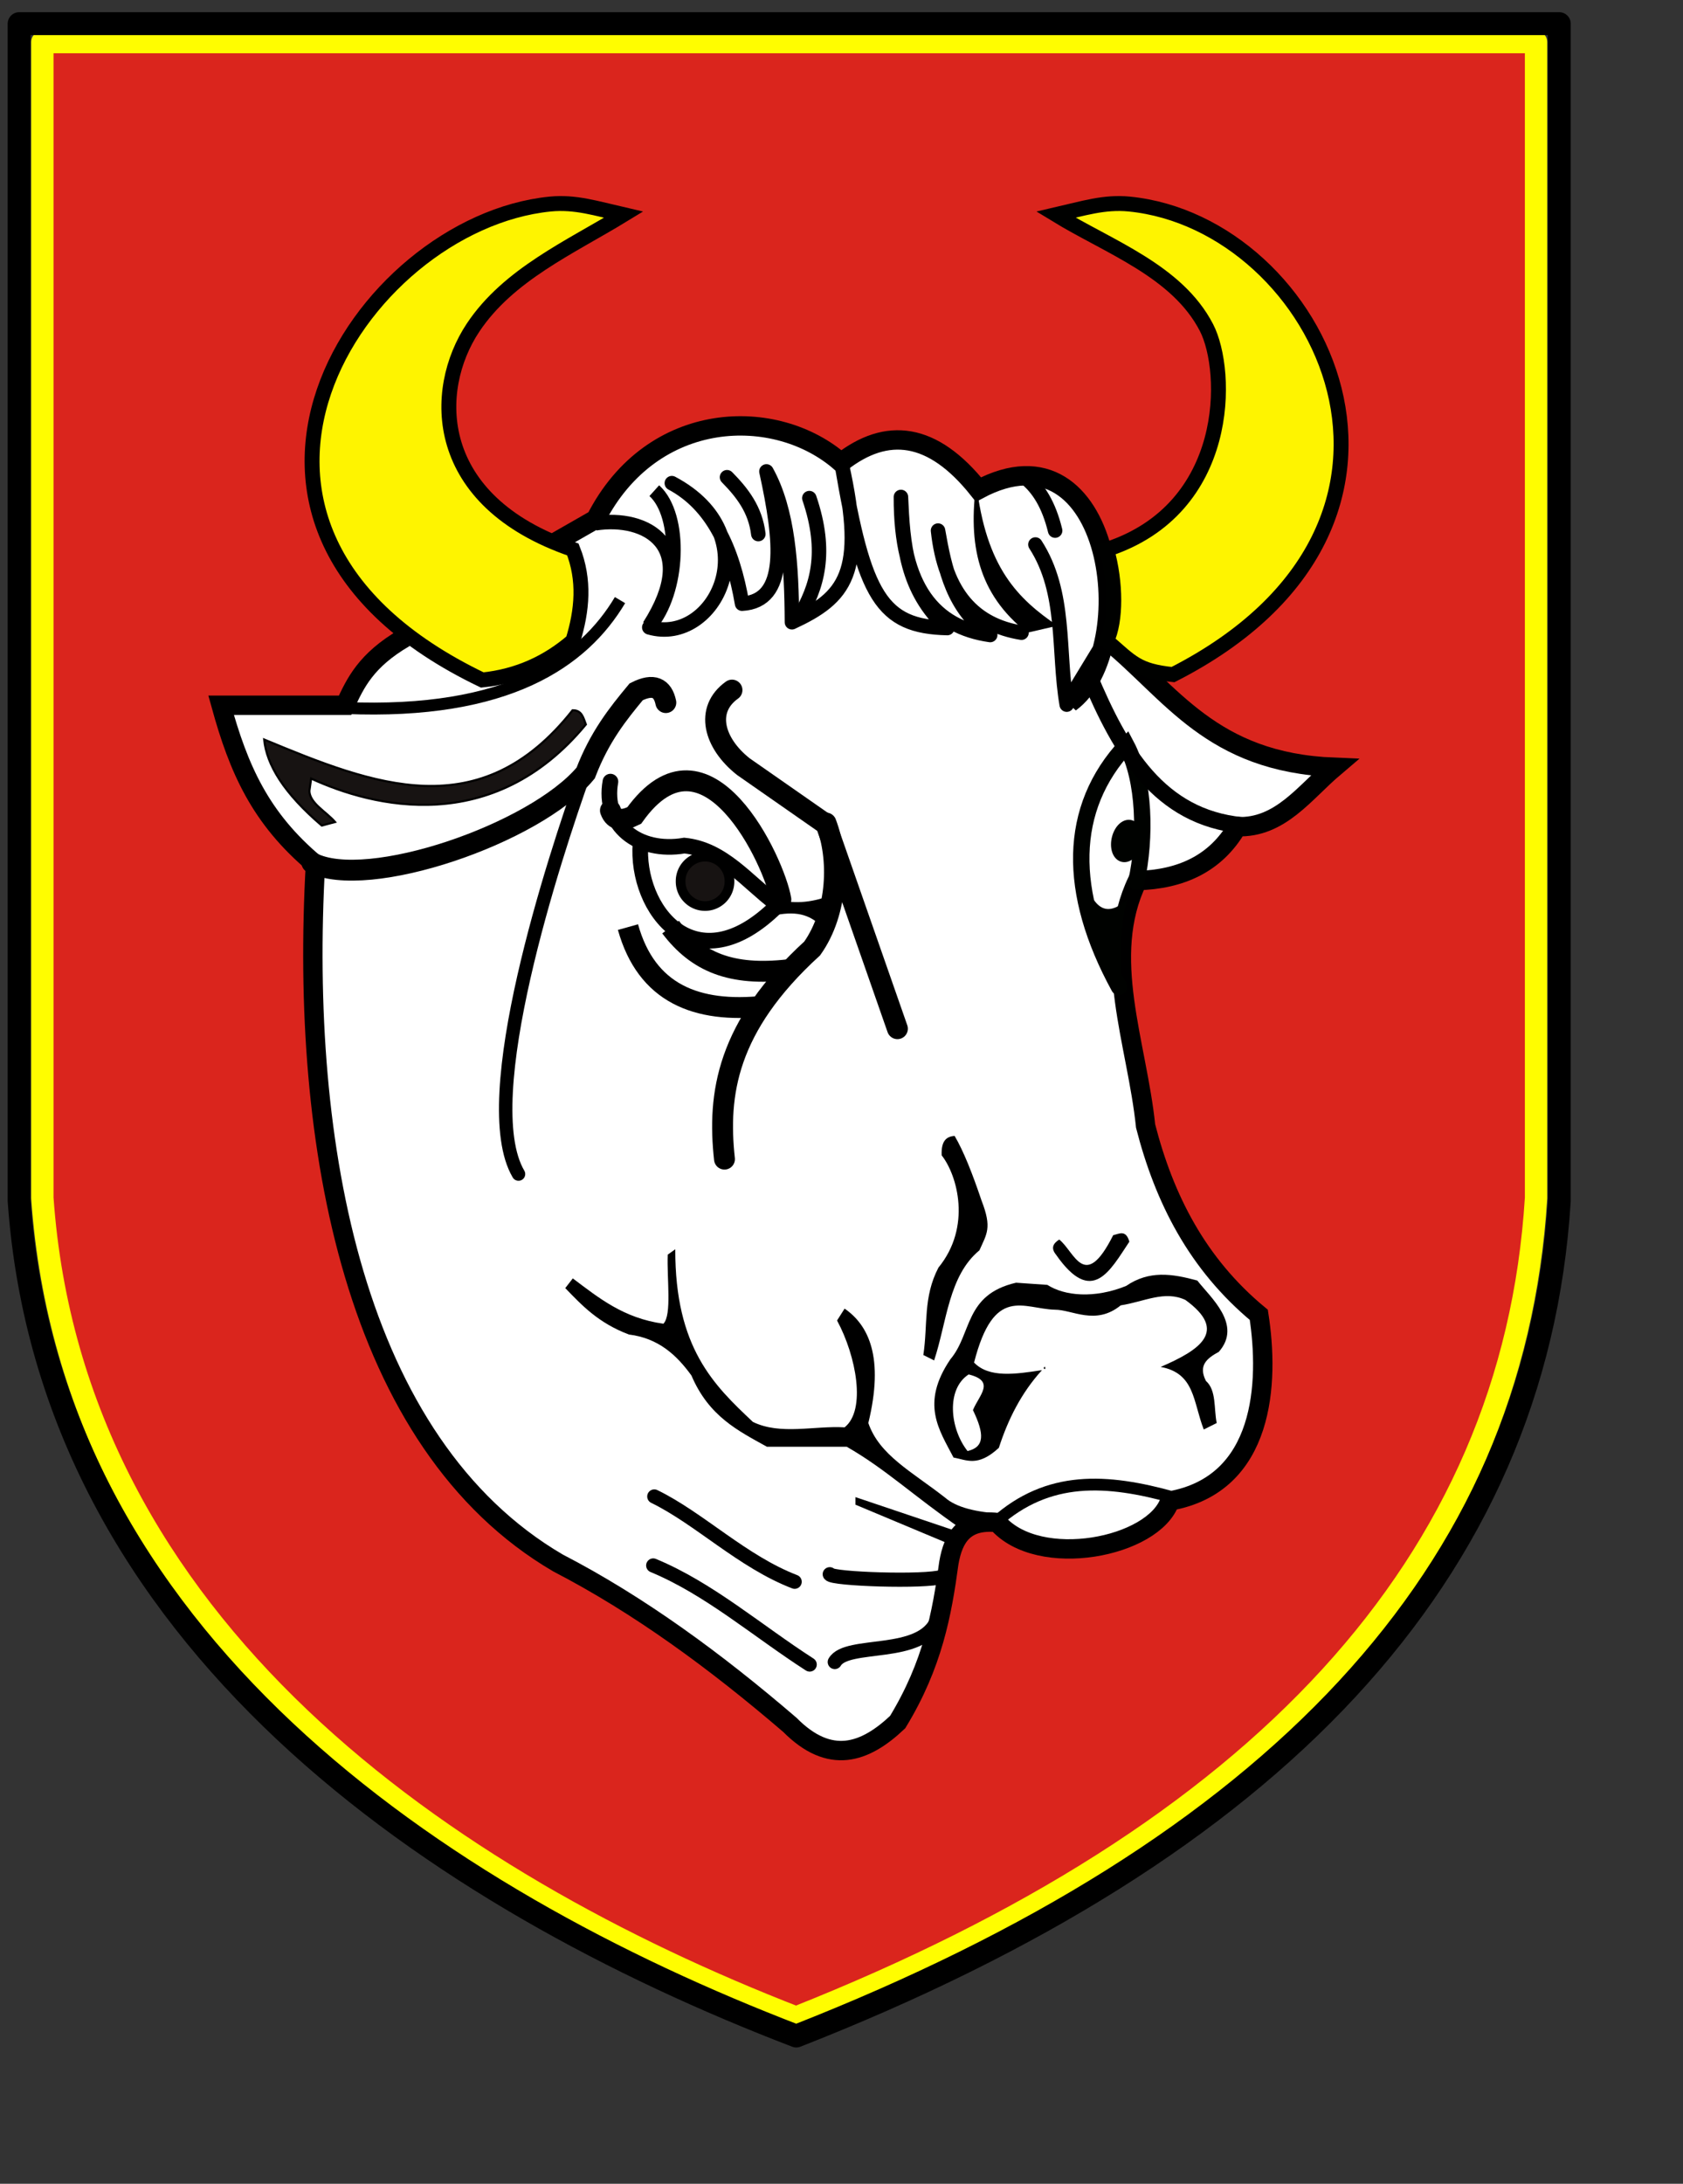 <?xml version="1.0" encoding="UTF-8" standalone="no"?>
<!-- Created with Inkscape (http://www.inkscape.org/) -->
<svg
   xmlns:dc="http://purl.org/dc/elements/1.1/"
   xmlns:cc="http://web.resource.org/cc/"
   xmlns:rdf="http://www.w3.org/1999/02/22-rdf-syntax-ns#"
   xmlns:svg="http://www.w3.org/2000/svg"
   xmlns="http://www.w3.org/2000/svg"
   xmlns:sodipodi="http://inkscape.sourceforge.net/DTD/sodipodi-0.dtd"
   xmlns:inkscape="http://www.inkscape.org/namespaces/inkscape"
   id="svg3095"
   sodipodi:version="0.32"
   inkscape:version="0.42+devel"
   width="600pt"
   height="778pt"
   sodipodi:docbase="D:\Wikipedia\Na zamówienie"
   sodipodi:docname="POL_Człuchów_COA.svg"
   version="1.0">
  <rect width="100%" height="100%" fill="#333333" stroke="none"/>
  <defs
     id="defs3098" />
  <sodipodi:namedview
     inkscape:window-height="669"
     inkscape:window-width="751"
     inkscape:pageshadow="2"
     inkscape:pageopacity="0.0"
     borderopacity="1.0"
     bordercolor="#666666"
     pagecolor="#ffffff"
     id="base"
     showguides="true"
     inkscape:guide-bbox="true"
     inkscape:zoom="0.44654945"
     inkscape:cx="359.40224"
     inkscape:cy="492.75865"
     inkscape:window-x="31"
     inkscape:window-y="-3"
     inkscape:current-layer="svg3095" />
  <g
     id="g3306"
     transform="translate(4.242500e-2,-0.718)">
    <path
       sodipodi:nodetypes="cccccc"
       id="rect3303"
       d="M 20.09,20.709 L 730.107,20.709 L 730.107,569.752 C 719.285,744.213 597.603,872.14 378.355,959.113 C 212.801,894.842 34.411,774.048 20.09,569.752 L 20.09,20.709 z "
       style="fill:#da251d;fill-opacity:1;fill-rule:nonzero;stroke:#fffd00;stroke-width:10.63;stroke-linecap:round;stroke-linejoin:round;stroke-miterlimit:4;stroke-dasharray:none;stroke-dashoffset:0;stroke-opacity:1" />
    <g
       id="g3262">
      <path
         style="fill:#ffffff;fill-opacity:1;fill-rule:evenodd;stroke:#000000;stroke-width:9.213;stroke-linecap:butt;stroke-linejoin:miter;stroke-miterlimit:4;stroke-dasharray:none;stroke-opacity:1"
         d="M 634.193,365.212 C 620.096,377.161 608.509,394.133 588.07,393.398 C 577.748,411.073 561.226,418.413 540.666,419.022 C 523.188,455.206 540.463,496.353 544.509,535.611 C 553.354,570.052 569.028,601.078 598.319,625.295 C 603.346,657.553 601.117,705.681 556.04,713.698 C 548.55,735.742 493.82,746.614 474.043,723.948 C 458.41,722.323 453.073,730.972 450.982,743.166 C 447.736,767.145 443.327,791.416 426.639,818.756 C 410.993,833.552 394.436,839.234 375.391,820.037 C 340.192,789.829 303.816,763.147 265.208,743.166 C 168.101,686.394 142.402,544.617 149.9,411.335 C 123.566,389.351 113.384,365.823 105.058,335.745 L 163.993,335.745 C 168.914,325.068 173.913,314.391 192.18,303.715 L 265.208,257.591 L 283.145,247.342 C 310.056,194.551 369.111,193.422 399.734,220.437 C 421.514,203.38 443.295,205.905 465.075,233.249 C 529.287,198.956 542.63,309.677 508.636,334.463 L 526.572,304.996 C 556.734,329.51 575.506,362.884 634.193,365.212 z "
         id="path3183"
         sodipodi:nodetypes="cccccccccccccccccccccc" />
      <path
         style="fill:#fef400;fill-opacity:1;fill-rule:evenodd;stroke:#000000;stroke-width:7.087;stroke-linecap:butt;stroke-linejoin:miter;stroke-miterlimit:4;stroke-dasharray:none;stroke-opacity:1"
         d="M 296.358,102.7 C 271.077,118.149 241.62,131.095 224.811,156.352 C 205.001,186.119 204.942,238.729 272.264,261.722 C 278.012,276.178 276.732,290.635 272.264,305.091 C 260.354,315.376 246.234,321.979 229.201,323.726 C 76.545,250.52 170.501,106.719 261.45,97.65 C 273.446,96.462 283.451,99.739 296.358,102.7 z "
         id="path3179"
         sodipodi:nodetypes="cscccsc" />
      <path
         style="fill:none;fill-opacity:0.75;fill-rule:evenodd;stroke:#000000;stroke-width:5.669;stroke-linecap:butt;stroke-linejoin:miter;stroke-miterlimit:4;stroke-dasharray:none;stroke-opacity:1"
         d="M 294.676,285.778 C 277.28,314.972 241.449,340.28 163.993,337.026"
         id="path3185"
         sodipodi:nodetypes="cc" />
      <path
         style="fill:none;fill-opacity:0.75;fill-rule:evenodd;stroke:#000000;stroke-width:9.925;stroke-linecap:round;stroke-linejoin:miter;stroke-miterlimit:4;stroke-dasharray:none;stroke-opacity:1"
         d="M 148.198,410.493 C 174.443,424.049 254.39,396.769 278.354,367.914 C 284.923,350.755 293.591,339.89 302.363,329.339 C 310.58,325.182 314.976,327.392 316.456,334.463"
         id="path3187"
         sodipodi:nodetypes="cccc" />
      <path
         style="fill:#171312;fill-opacity:1;fill-rule:evenodd;stroke:#000000;stroke-width:1px;stroke-linecap:butt;stroke-linejoin:miter;stroke-opacity:1"
         d="M 272.123,338.109 C 228.208,393.715 177.728,373.658 125.53,352.01 C 126.711,364.041 134.891,377.472 152.911,392.87 L 159.23,391.185 C 155.019,386.306 147.211,382.325 147.014,376.442 L 147.856,370.545 C 177.218,384.106 234.227,398.397 278.441,344.849 C 277.222,341.715 276.567,338.017 272.123,338.109 z "
         id="path3189"
         sodipodi:nodetypes="cccccccc" />
      <path
         style="fill:none;fill-opacity:0.75;fill-rule:evenodd;stroke:#000000;stroke-width:6.381;stroke-linecap:round;stroke-linejoin:miter;stroke-miterlimit:4;stroke-dasharray:none;stroke-opacity:1"
         d="M 277.599,368.438 C 263.726,407.36 225.597,523.06 246.427,558.419"
         id="path3191"
         sodipodi:nodetypes="cc" />
      <path
         style="fill:none;fill-opacity:0.75;fill-rule:evenodd;stroke:#000000;stroke-width:6.888;stroke-linecap:butt;stroke-linejoin:miter;stroke-miterlimit:4;stroke-dasharray:none;stroke-opacity:1"
         d="M 282.97,249.288 C 306.949,245.547 333.173,259.626 308.586,298.137 C 322.806,281.912 324.132,245.647 310.969,233.799"
         id="path3193"
         sodipodi:nodetypes="ccc" />
      <path
         style="fill:none;fill-opacity:0.75;fill-rule:evenodd;stroke:#000000;stroke-width:6.888;stroke-linecap:round;stroke-linejoin:round;stroke-miterlimit:4;stroke-dasharray:none;stroke-opacity:1"
         d="M 308.586,298.733 C 339.719,307.729 365.923,254.932 319.31,230.225 C 338.489,240.458 348.192,261.115 352.704,287.482 C 374.472,286.24 371.559,257.852 364.278,224.656 C 374.576,243.174 376.273,269.065 376.402,296.299 C 401.731,284.539 411.594,272.941 400.099,221.35 C 410.694,283.919 418.926,298.361 450.249,299.055 C 430.574,281.142 429.197,259.005 428.205,236.78 C 428.036,280.112 444.395,298.651 470.64,302.361 C 452.989,289.582 449.087,271.303 445.841,252.762 C 449.075,282.763 463.189,297.7 485.52,301.259"
         id="path3195"
         sodipodi:nodetypes="ccccccccccc" />
      <path
         style="fill:none;fill-opacity:0.75;fill-rule:evenodd;stroke:#000000;stroke-width:7.441;stroke-linecap:round;stroke-linejoin:miter;stroke-miterlimit:4;stroke-dasharray:none;stroke-opacity:1"
         d="M 290.119,372.007 C 286.408,392.741 303.247,406.085 325.267,402.39 C 343.438,404.173 354.91,419.355 368.755,429.793"
         id="path3197"
         sodipodi:nodetypes="ccc" />
      <path
         style="fill:none;fill-opacity:0.75;fill-rule:evenodd;stroke:#000000;stroke-width:7.441;stroke-linecap:butt;stroke-linejoin:miter;stroke-miterlimit:4;stroke-dasharray:none;stroke-opacity:1"
         d="M 304.416,401.198 C 301.923,432.849 330.476,469.609 369.351,430.984"
         id="path3199"
         sodipodi:nodetypes="cc" />
      <path
         sodipodi:type="arc"
         style="opacity:1;fill:#171312;fill-opacity:1;fill-rule:nonzero;stroke:#000000;stroke-width:4.606;stroke-linecap:round;stroke-linejoin:round;stroke-miterlimit:4;stroke-dasharray:none;stroke-dashoffset:0;stroke-opacity:1"
         id="path3201"
         sodipodi:cx="335.09628"
         sodipodi:cy="419.36774"
         sodipodi:rx="11.616671"
         sodipodi:ry="11.616671"
         d="M 346.713 419.368 A 11.617 11.617 0 1 1  323.48,419.368 A 11.617 11.617 0 1 1  346.713 419.368 z" />
      <path
         style="fill:none;fill-opacity:0.75;fill-rule:evenodd;stroke:#000000;stroke-width:9.925;stroke-linecap:round;stroke-linejoin:miter;stroke-miterlimit:4;stroke-dasharray:none;stroke-opacity:1"
         d="M 290.119,385.709 C 292.057,391.09 296.34,390.61 301.438,388.092 C 335.811,339.984 368.345,410.815 371.138,428.006"
         id="path3203"
         sodipodi:nodetypes="ccc" />
      <path
         style="fill:none;fill-opacity:0.75;fill-rule:evenodd;stroke:#000000;stroke-width:9.925;stroke-linecap:round;stroke-linejoin:miter;stroke-miterlimit:4;stroke-dasharray:none;stroke-opacity:1"
         d="M 347.904,328.519 C 334.85,337.85 339.282,353.773 353.266,364.859 L 392.584,392.262 L 426.54,489.366"
         id="path3205"
         sodipodi:nodetypes="cccc" />
      <path
         style="fill:none;fill-opacity:0.75;fill-rule:evenodd;stroke:#000000;stroke-width:9.925;stroke-linecap:round;stroke-linejoin:miter;stroke-miterlimit:4;stroke-dasharray:none;stroke-opacity:1"
         d="M 392.584,391.666 C 399,408.374 398.415,433.75 386.031,451.239 C 345.367,488.423 340.956,520.428 344.33,551.321"
         id="path3207"
         sodipodi:nodetypes="ccc" />
      <path
         style="fill:none;fill-opacity:0.75;fill-rule:evenodd;stroke:#000000;stroke-width:9.925;stroke-linecap:butt;stroke-linejoin:miter;stroke-miterlimit:4;stroke-dasharray:none;stroke-opacity:1"
         d="M 298.459,441.112 C 307.227,472.508 330.83,482.146 363.393,478.643"
         id="path3209"
         sodipodi:nodetypes="cc" />
      <path
         style="fill:none;fill-opacity:0.75;fill-rule:evenodd;stroke:#000000;stroke-width:9.925;stroke-linecap:butt;stroke-linejoin:miter;stroke-miterlimit:4;stroke-dasharray:none;stroke-opacity:1"
         d="M 318.714,441.112 C 331.305,457.747 347.466,464.467 374.712,461.366"
         id="path3211"
         sodipodi:nodetypes="cc" />
      <path
         style="fill:#000000;fill-opacity:1;fill-rule:evenodd;stroke:none;stroke-width:0.999;stroke-linecap:butt;stroke-linejoin:miter;stroke-miterlimit:4;stroke-dasharray:none;stroke-opacity:1"
         d="M 364.585,436.346 C 376.252,433.266 383.483,434.294 389.605,439.92 L 394.371,426.219 C 385.435,429.532 376.499,430.442 367.563,427.41 L 364.585,436.346 z "
         id="path3213"
         sodipodi:nodetypes="ccccc" />
      <path
         style="fill:none;fill-opacity:0.75;fill-rule:evenodd;stroke:#000000;stroke-width:6.732;stroke-linecap:round;stroke-linejoin:miter;stroke-miterlimit:4;stroke-dasharray:none;stroke-opacity:1"
         d="M 310.457,744.344 C 337.011,755.336 360.114,775.531 384.839,791.399"
         id="path3215"
         sodipodi:nodetypes="cc" />
      <path
         style="fill:none;fill-opacity:0.75;fill-rule:evenodd;stroke:#000000;stroke-width:6.732;stroke-linecap:round;stroke-linejoin:miter;stroke-miterlimit:4;stroke-dasharray:none;stroke-opacity:1"
         d="M 310.969,711.572 C 332.432,722.012 352.823,742.519 377.691,752.081"
         id="path3217"
         sodipodi:nodetypes="cc" />
      <path
         style="fill:none;fill-opacity:0.75;fill-rule:evenodd;stroke:#000000;stroke-width:6.732;stroke-linecap:round;stroke-linejoin:miter;stroke-miterlimit:4;stroke-dasharray:none;stroke-opacity:1"
         d="M 394.371,748.507 C 395.237,750.815 439.702,752.368 447.986,749.698"
         id="path3219"
         sodipodi:nodetypes="cc" />
      <path
         style="fill:none;fill-opacity:0.75;fill-rule:evenodd;stroke:#000000;stroke-width:6.732;stroke-linecap:round;stroke-linejoin:miter;stroke-miterlimit:4;stroke-dasharray:none;stroke-opacity:1"
         d="M 396.754,790.208 C 402.54,780.244 438.41,788.56 445.604,769.953"
         id="path3221"
         sodipodi:nodetypes="cc" />
      <path
         style="fill:none;fill-opacity:0.75;fill-rule:evenodd;stroke:#000000;stroke-width:5.606;stroke-linecap:butt;stroke-linejoin:miter;stroke-miterlimit:4;stroke-dasharray:none;stroke-opacity:1"
         d="M 473.209,723.847 C 498.254,701.485 525.969,703.192 557.802,712.056"
         id="path3223"
         sodipodi:nodetypes="cc" />
      <path
         style="fill:#000000;fill-opacity:1;fill-rule:evenodd;stroke:#000000;stroke-width:1px;stroke-linecap:butt;stroke-linejoin:miter;stroke-opacity:1"
         d="M 407.073,712.568 L 455.778,728.974 L 451.164,733.588 L 407.073,715.132 L 407.073,712.568 z "
         id="path3225" />
      <path
         style="fill:none;fill-opacity:0.75;fill-rule:evenodd;stroke:#000000;stroke-width:1px;stroke-linecap:butt;stroke-linejoin:miter;stroke-opacity:1"
         d="M 456.803,726.923 C 456.632,726.923 456.461,726.923 456.803,726.923 z "
         id="path3227" />
      <path
         style="fill:#000000;fill-opacity:1;fill-rule:evenodd;stroke:none;stroke-width:1px;stroke-linecap:butt;stroke-linejoin:miter;stroke-opacity:1"
         d="M 456.803,726.923 C 433.921,711.113 421.042,698.606 402.459,687.959 L 364.52,687.959 C 350.908,680.391 336.943,673.618 328.632,654.122 C 321.514,644.275 312.804,636.339 298.896,634.64 C 284.303,629.095 276.591,620.798 268.647,612.594 L 272.236,607.98 C 284.536,617.214 296.378,626.904 315.302,629.513 C 319.379,625.363 316.911,608.122 317.353,596.701 L 320.941,594.138 C 320.829,640.993 339.271,658.691 357.855,676.167 C 371.004,682.532 386.906,677.88 401.433,678.731 C 411.778,670.528 406.978,644.894 397.844,627.975 L 401.433,622.335 C 412.94,630.25 420.273,645.612 412.712,676.68 C 417.96,691.931 433.221,699.656 449.113,712.056 C 454.5,716.821 464.071,719.077 476.285,719.746 L 456.803,726.923 z "
         id="path3229"
         sodipodi:nodetypes="cccccccccccccccccc" />
      <path
         style="fill:#000000;fill-opacity:1;fill-rule:evenodd;stroke:none;stroke-width:1px;stroke-linecap:butt;stroke-linejoin:miter;stroke-opacity:1"
         d="M 447.575,549.534 C 455.088,559.045 461.859,583.54 446.037,602.853 C 438.68,616.966 441.057,629.845 438.859,644.381 L 443.986,646.944 C 450.037,628.708 450.848,606.729 465.519,594.65 C 468.981,586.789 471.603,584.055 466.544,571.067 C 462.272,558.394 458,547.525 453.727,540.306 C 449.972,540.541 447.252,542.502 447.575,549.534 z "
         id="path3231"
         sodipodi:nodetypes="cccccccc" />
      <path
         style="fill:#000000;fill-opacity:1;fill-rule:evenodd;stroke:none;stroke-width:1px;stroke-linecap:butt;stroke-linejoin:miter;stroke-opacity:1"
         d="M 503.458,589.524 C 510.762,595.289 515.458,614.621 529.092,587.473 C 532.002,586.764 535.176,584.739 536.782,590.549 C 527.584,604.311 519.054,621.297 501.92,596.701 C 499.323,593.531 500.609,591.332 503.458,589.524 z "
         id="path3233"
         sodipodi:nodetypes="ccccc" />
      <path
         style="fill:none;fill-opacity:0.75;fill-rule:evenodd;stroke:#000000;stroke-width:1px;stroke-linecap:butt;stroke-linejoin:miter;stroke-opacity:1"
         d="M 496.793,650.533 C 496.622,650.533 496.451,650.533 496.793,650.533 z "
         id="path3235" />
      <path
         style="fill:#000000;fill-opacity:1;fill-rule:evenodd;stroke:none;stroke-width:1px;stroke-linecap:butt;stroke-linejoin:miter;stroke-opacity:1"
         d="M 551.625,606.25 C 546.162,606.388 540.713,607.825 535.25,611.562 C 520.072,617.699 505.924,616.288 497.812,611.062 L 482.938,610.031 C 458.289,615.699 462.041,634.271 451.688,646.438 C 437.41,667.535 446.374,679.917 453.219,693.094 C 459.423,694.152 464.659,697.777 474.75,688.469 C 479.134,674.938 485.409,662.364 495.25,651.562 C 482.709,653.471 470.173,655.399 462.969,647.969 C 472.438,610.98 486.339,622.476 501.411,622.851 C 509.704,622.839 520.747,630.495 532.676,620.788 C 543.891,619.058 553.5,613.56 563.438,618.219 C 583.856,633.012 570.377,641.986 551.656,650.031 C 567.983,653.04 567.016,666.507 572.156,679.75 L 578.312,676.688 C 576.897,669.827 578.243,661.121 573.188,656.688 C 569.503,649.396 573.452,646.043 579.332,642.851 C 590.678,629.918 575.209,616.919 569.094,609 C 563.278,607.431 557.441,606.104 551.625,606.25 z M 460.406,653.594 C 473.321,656.816 465.396,663.347 462.442,670.537 C 467.959,681.986 467.995,688.097 459.875,690 C 451.484,679.404 449.578,660.6 460.406,653.594 z "
         id="path3237"
         sodipodi:nodetypes="ccccccccccccccccccccccc" />
      <path
         style="fill:none;fill-opacity:0.75;fill-rule:evenodd;stroke:#000200;stroke-width:7.795;stroke-linecap:round;stroke-linejoin:miter;stroke-miterlimit:4;stroke-dasharray:none;stroke-opacity:1"
         d="M 531.87,469.546 C 507.321,424.676 507.443,384.642 535.375,354.76 C 544.104,371.247 544.701,398.566 540.105,419.596"
         id="path3242"
         sodipodi:nodetypes="ccc" />
      <path
         sodipodi:type="arc"
         style="opacity:1;fill:#000200;fill-opacity:1;fill-rule:nonzero;stroke:#000200;stroke-width:5.669;stroke-linecap:round;stroke-linejoin:round;stroke-miterlimit:4;stroke-dasharray:none;stroke-dashoffset:0;stroke-opacity:1"
         id="path3244"
         sodipodi:cx="535.52856"
         sodipodi:cy="399.40582"
         sodipodi:rx="4.3680959"
         sodipodi:ry="7.3384013"
         d="M 539.897 399.406 A 4.368 7.338 0 1 1  531.16,399.406 A 4.368 7.338 0 1 1  539.897 399.406 z"
         transform="matrix(0.975,0.224,-0.224,0.975,102.8,-109.174)" />
      <path
         style="fill:none;fill-opacity:0.75;fill-rule:evenodd;stroke:#000000;stroke-width:7.795;stroke-linecap:round;stroke-linejoin:miter;stroke-miterlimit:4;stroke-dasharray:none;stroke-opacity:1"
         d="M 517.532,321.479 C 532.821,358.014 551.1,388.885 590.217,392.766"
         id="path3246"
         sodipodi:nodetypes="cc" />
      <path
         sodipodi:nodetypes="cscccsc"
         id="path3181"
         d="M 501.911,102.7 C 527.192,118.149 559.532,129.398 573.459,156.352 C 584.102,176.952 585.475,242.408 526.005,261.722 C 530.507,277.46 530.506,295.76 526.005,305.091 C 537.916,315.376 540.505,319.416 557.538,321.164 C 698.662,249.239 627.768,106.719 536.819,97.65 C 524.824,96.462 514.819,99.739 501.911,102.7 z "
         style="fill:#fef400;fill-opacity:1;fill-rule:evenodd;stroke:#000100;stroke-width:7.087;stroke-linecap:butt;stroke-linejoin:miter;stroke-miterlimit:4;stroke-dasharray:none;stroke-opacity:1" />
      <path
         style="fill:none;fill-opacity:0.75;fill-rule:evenodd;stroke:#000000;stroke-width:6.888;stroke-linecap:round;stroke-linejoin:miter;stroke-miterlimit:4;stroke-dasharray:none;stroke-opacity:1"
         d="M 507.013,335.427 C 502.646,309.929 506.924,282.268 492.133,259.376"
         id="path3248"
         sodipodi:nodetypes="cc" />
      <path
         style="fill:#000000;fill-opacity:1;fill-rule:evenodd;stroke:none;stroke-width:6.888;stroke-linecap:butt;stroke-linejoin:miter;stroke-miterlimit:4;stroke-dasharray:none;stroke-opacity:1"
         d="M 502.604,297.953 C 483.919,285.171 468.615,270.59 464.027,230.167 C 460.147,258.991 464.582,282.664 488.275,301.259 L 502.604,297.953 z "
         id="path3250"
         sodipodi:nodetypes="cccc" />
      <path
         style="fill:none;fill-opacity:0.75;fill-rule:evenodd;stroke:#000000;stroke-width:6.888;stroke-linecap:round;stroke-linejoin:miter;stroke-miterlimit:4;stroke-dasharray:none;stroke-opacity:1"
         d="M 384.668,237.332 C 393.53,263.263 388.326,279.816 379.708,294.095"
         id="path3254"
         sodipodi:nodetypes="cc" />
      <path
         style="fill:none;fill-opacity:0.75;fill-rule:evenodd;stroke:#000000;stroke-width:6.888;stroke-linecap:round;stroke-linejoin:miter;stroke-miterlimit:4;stroke-dasharray:none;stroke-opacity:1"
         d="M 487.724,227.963 C 493.655,232.884 498.506,240.505 501.502,252.762"
         id="path3256"
         sodipodi:nodetypes="cc" />
      <path
         style="fill:none;fill-opacity:0.75;fill-rule:evenodd;stroke:#000000;stroke-width:6.888;stroke-linecap:round;stroke-linejoin:miter;stroke-miterlimit:4;stroke-dasharray:none;stroke-opacity:1"
         d="M 345.54,227.412 C 352.752,234.724 359.022,242.743 360.42,254.416"
         id="path3258"
         sodipodi:nodetypes="cc" />
      <path
         style="fill:#000200;fill-opacity:1;fill-rule:evenodd;stroke:none;stroke-width:1px;stroke-linecap:butt;stroke-linejoin:miter;stroke-opacity:1"
         d="M 514.221,417.97 C 518.061,423.165 521.496,440.65 535.775,428.047 C 532.201,440.239 532.726,454.354 532.696,465.837 C 524.085,451.108 518.362,434.934 514.221,417.97 z "
         id="path3260"
         sodipodi:nodetypes="cccc" />
    </g>
    <path
       style="fill:none;fill-opacity:1;fill-rule:nonzero;stroke:#000000;stroke-width:10.894;stroke-linecap:round;stroke-linejoin:round;stroke-miterlimit:4;stroke-dasharray:none;stroke-dashoffset:0;stroke-opacity:1"
       d="M 9.058,11.96 L 741.139,11.96 L 741.139,571.24 C 729.98,748.954 604.518,879.267 378.457,967.861 C 207.757,902.392 23.824,779.345 9.058,571.24 L 9.058,11.96 z "
       id="path3349"
       sodipodi:nodetypes="cccccc" />
  </g>
</svg>
